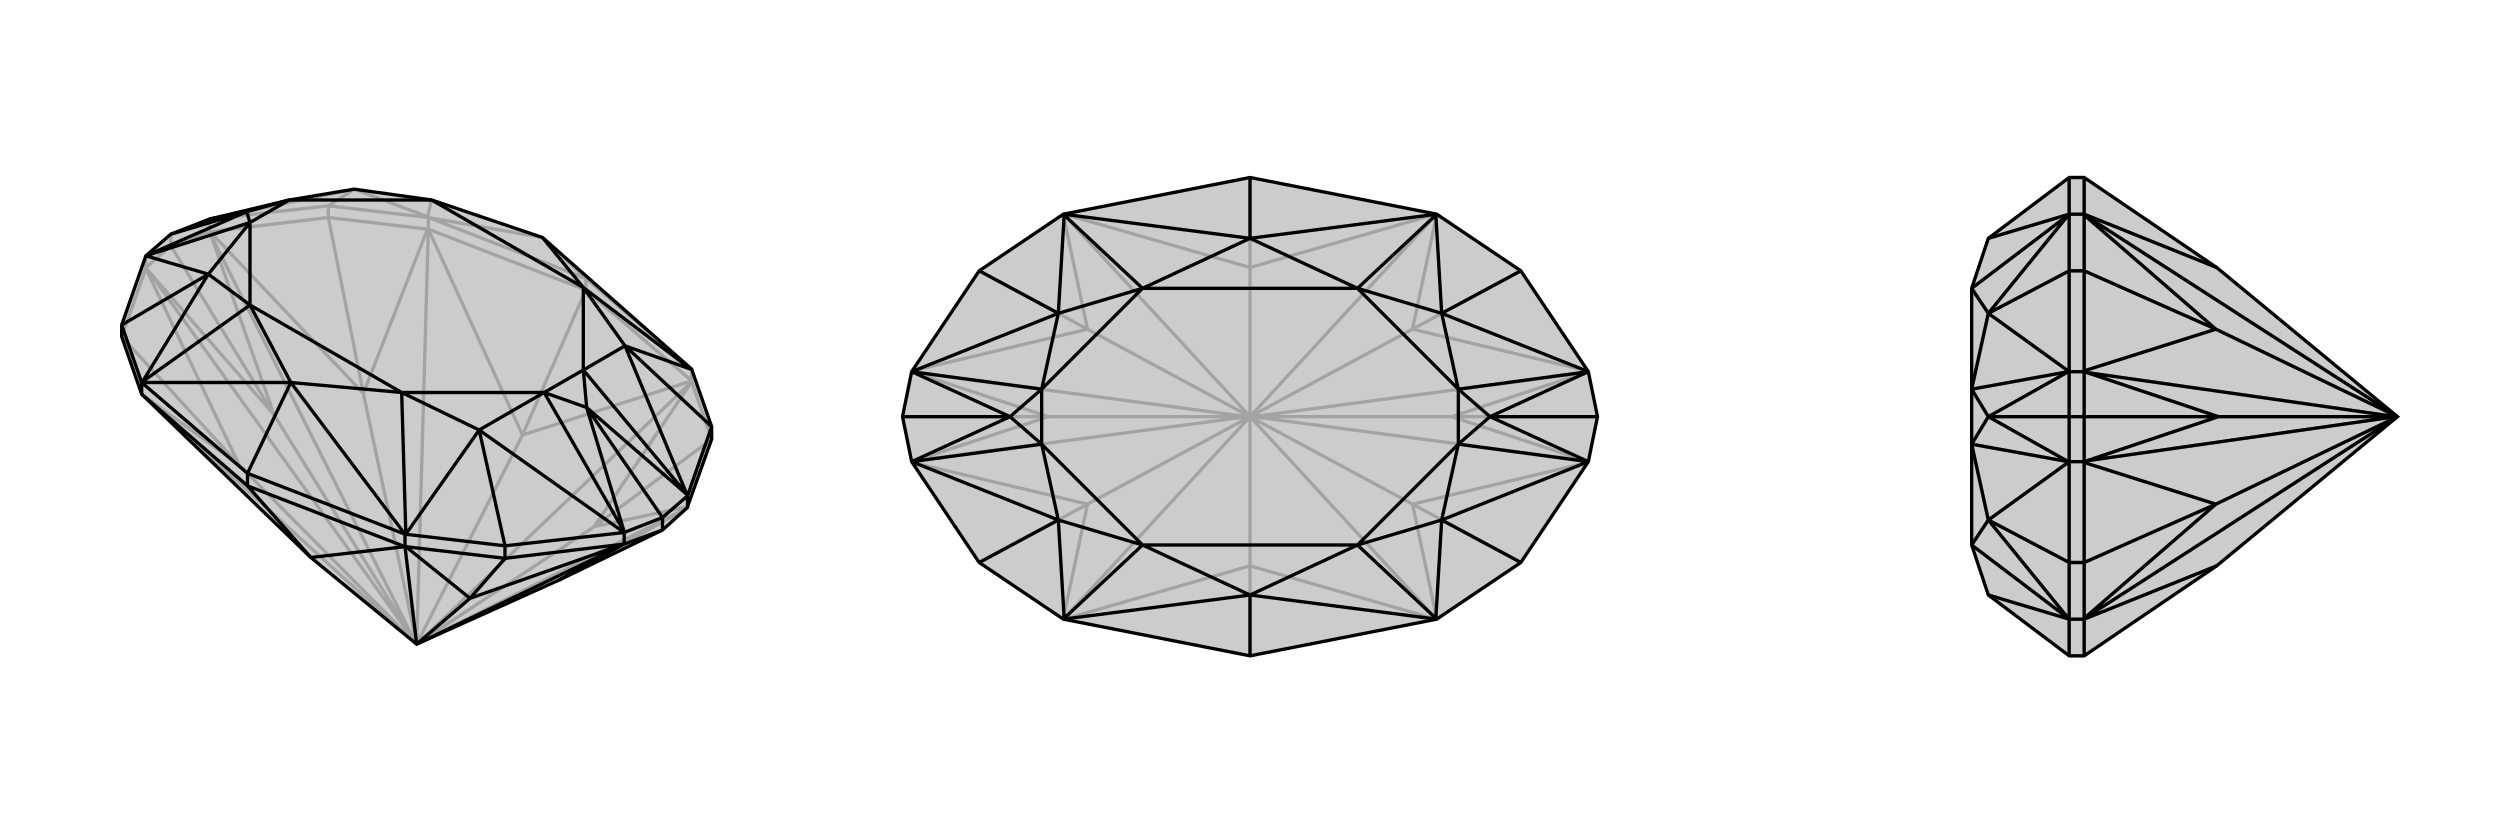 <svg xmlns="http://www.w3.org/2000/svg" viewBox="0 0 3000 1000">
    <g stroke="currentColor" stroke-width="4" fill="none" transform="translate(0 -35)">
        <path fill="currentColor" stroke="none" fill-opacity=".2" d="M502,807L671,731L795,671L825,644L825,644L825,643L854,562L854,547L830,478L651,320L518,275L425,262L347,275L251,298L251,298L205,316L175,342L146,425L146,439L170,508L170,508L170,508L373,704L500,808z" />
<path stroke-opacity=".2" d="M500,808L627,557M500,808L830,493M500,808L514,310M500,808L170,508M500,808L713,667M500,808L436,507M500,808L287,593M500,808L498,805M502,807L822,646M498,805L253,317M498,805L178,360M498,805L329,533M251,313L252,313M175,357L175,357M251,313L251,313M251,313L251,298M175,357L175,356M175,357L175,342M205,330L205,316M830,493L830,493M514,310L513,310M394,296L394,282M830,493L830,492M830,493L830,478M514,310L514,310M514,310L514,296M703,383L703,369M627,557L830,492M830,492L703,383M627,557L514,310M703,383L514,310M627,557L703,383M713,667L830,493M830,493L854,562M436,507L513,310M513,310L394,296M287,593L170,508M713,667L825,643M713,667L854,562M436,507L252,313M394,296L252,313M436,507L394,296M287,593L175,357M146,439L175,357M287,593L146,439M822,646L825,644M822,646L671,731M253,317L251,313M253,317L329,533M251,313L205,330M178,360L175,356M178,360L329,533M175,356L205,330M329,533L205,330M703,369L830,478M703,369L514,296M703,369L651,320M394,282L514,296M394,282L251,298M394,282L425,262M651,320L514,296M514,296L513,295M513,295L425,262M513,295L518,275M251,298L425,262" />
<path d="M502,807L671,731L795,671L825,644L825,644L825,643L854,562L854,547L830,478L651,320L518,275L425,262L347,275L251,298L251,298L205,316L175,342L146,425L146,439L170,508L170,508L170,508L373,704L500,808z" />
<path d="M500,808L486,691M500,808L564,753M502,807L747,689M749,688L748,688M749,688L749,688M749,688L749,674M825,644L825,630M795,671L795,656M486,691L487,691M606,705L606,690M486,691L486,691M486,691L486,676M170,508L170,494M297,618L297,603M373,704L486,691M486,691L297,618M297,618L170,508M373,704L297,618M564,753L487,691M487,691L606,705M564,753L748,688M606,705L748,688M564,753L606,705M747,689L749,688M747,689L671,731M749,688L795,671M297,603L486,676M297,603L170,494M297,603L349,494M606,690L486,676M146,425L170,494M854,547L825,630M854,547L750,450M606,690L749,674M606,690L575,551M146,425L250,364M795,656L825,630M795,656L749,674M795,656L704,524M205,316L296,289M830,478L829,478M486,676L349,494M486,676L487,676M349,494L170,494M170,494L171,493M829,478L750,450M829,478L700,380M487,676L575,551M487,676L482,506M171,493L250,364M171,493L300,401M825,630L750,450M825,630L825,629M749,674L575,551M749,674L749,673M175,342L250,364M175,342L175,342M704,524L825,629M825,629L700,479M704,524L749,673M749,673L653,506M296,289L175,342M175,342L300,302M296,289L251,298M651,320L700,380M349,494L482,506M349,494L300,401M750,450L700,380M750,450L700,479M575,551L482,506M575,551L653,506M250,364L300,401M250,364L300,302M704,524L700,479M704,524L653,506M296,289L300,302M296,289L347,275M700,380L518,275M482,506L300,401M700,380L700,479M482,506L653,506M300,401L300,302M518,275L347,275M700,479L653,506M300,302L347,275" />
    </g>
    <g stroke="currentColor" stroke-width="4" fill="none" transform="translate(1000 0)">
        <path fill="currentColor" stroke="none" fill-opacity=".2" d="M724,257L825,325L906,446L917,500L906,554L825,675L724,743L500,787L276,743L175,675L94,554L83,500L94,446L175,325L276,257L500,213z" />
<path stroke-opacity=".2" d="M500,500L500,321M500,500L500,679M500,500L724,743M500,500L724,257M500,500L276,257M500,500L276,743M500,500L695,605M500,500L695,395M500,500L503,500M500,500L305,395M500,500L305,605M500,500L497,500M503,500L903,553M503,500L903,447M503,500L742,500M497,500L97,447M497,500L97,553M497,500L258,500M500,679L723,743M500,321L723,257M500,321L277,257M500,321L500,213M500,679L277,743M500,679L500,787M695,605L724,742M695,395L724,258M305,395L276,258M305,605L276,742M695,605L905,555M695,605L825,675M695,395L905,445M695,395L825,325M305,395L95,445M305,395L175,325M305,605L95,555M305,605L175,675M903,553L906,553M903,553L742,500M903,447L906,447M903,447L742,500M742,500L917,500M97,447L94,447M97,447L258,500M97,553L94,553M97,553L258,500M258,500L83,500" />
<path d="M724,257L825,325L906,446L917,500L906,554L825,675L724,743L500,787L276,743L175,675L94,554L83,500L94,446L175,325L276,257L500,213z" />
<path d="M500,787L500,714M500,213L500,286M825,325L730,376M825,675L730,624M175,675L270,624M175,325L270,376M917,500L788,500M83,500L212,500M724,257L500,286M724,257L723,258M724,743L500,714M724,743L723,742M500,714L276,743M276,743L277,742M500,286L276,257M276,257L277,258M723,258L730,376M723,258L629,346M723,742L730,624M723,742L629,654M277,742L270,624M277,742L371,654M277,258L270,376M277,258L371,346M906,446L730,376M906,446L906,446M906,554L730,624M906,554L906,554M94,554L270,624M94,554L94,554M94,446L270,376M94,446L94,446M788,500L906,446M906,446L750,467M788,500L906,554M906,554L750,533M212,500L94,554M94,554L250,533M212,500L94,446M94,446L250,467M500,286L629,346M500,286L371,346M500,714L629,654M500,714L371,654M730,376L629,346M730,376L750,467M730,624L629,654M730,624L750,533M270,624L371,654M270,624L250,533M270,376L371,346M270,376L250,467M788,500L750,467M788,500L750,533M212,500L250,533M212,500L250,467M629,346L371,346M629,654L371,654M629,346L750,467M629,654L750,533M371,654L250,533M371,346L250,467M750,467L750,533M250,533L250,467" />
    </g>
    <g stroke="currentColor" stroke-width="4" fill="none" transform="translate(2000 0)">
        <path fill="currentColor" stroke="none" fill-opacity=".2" d="M660,679L501,787L483,787L386,714L366,654L366,533L366,467L366,346L386,286L483,213L501,213L660,321L877,500z" />
<path stroke-opacity=".2" d="M877,500L500,257M877,500L500,743M877,500L659,395M877,500L659,605M877,500L875,500M875,500L504,447M875,500L504,553M875,500L662,500M500,446L501,445M500,554L501,555M500,446L501,447M500,446L483,446M500,554L501,553M500,554L483,554M501,500L483,500M500,257L501,258M501,325L483,325M500,743L501,742M501,675L483,675M500,257L501,257M500,257L483,257M500,743L501,743M500,743L483,743M660,321L501,257M501,213L501,257M660,679L501,743M501,787L501,743M659,395L501,258M501,258L501,325M659,605L501,742M501,742L501,675M659,395L501,445M501,325L501,445M659,395L501,325M659,605L501,555M501,675L501,555M659,605L501,675M504,447L501,447M504,447L662,500M501,447L501,500M504,553L501,553M504,553L662,500M501,553L501,500M662,500L501,500M483,787L483,743M483,213L483,257M483,675L483,743M483,325L483,257M483,675L483,554M483,675L386,624M483,325L483,446M483,325L386,376M483,500L483,554M483,500L483,446M483,500L386,500M386,714L483,743M483,743L482,742M386,286L483,257M483,257L482,258M482,742L386,624M482,742L366,654M482,258L386,376M482,258L366,346M483,554L386,624M483,554L482,554M483,446L386,376M483,446L482,446M386,500L482,554M482,554L366,533M386,500L482,446M482,446L366,467M386,624L366,654M386,624L366,533M386,376L366,346M386,376L366,467M386,500L366,533M386,500L366,467" />
<path d="M660,679L501,787L483,787L386,714L366,654L366,533L366,467L366,346L386,286L483,213L501,213L660,321L877,500z" />
<path d="M877,500L500,743M877,500L500,257M877,500L659,605M877,500L659,395M877,500L875,500M875,500L504,553M875,500L504,447M875,500L662,500M500,554L501,555M500,446L501,445M500,554L501,553M500,554L483,554M500,446L501,447M500,446L483,446M501,500L483,500M500,743L501,742M501,675L483,675M500,257L501,258M501,325L483,325M500,743L501,743M500,743L483,743M500,257L501,257M500,257L483,257M660,679L501,743M501,743L501,787M660,321L501,257M501,257L501,213M659,605L501,742M501,742L501,675M659,395L501,258M501,258L501,325M659,605L501,555M501,675L501,555M659,605L501,675M659,395L501,445M501,325L501,445M659,395L501,325M504,553L501,553M504,553L662,500M501,553L501,500M504,447L501,447M504,447L662,500M501,447L501,500M662,500L501,500M483,213L483,257M483,787L483,743M483,325L483,257M483,675L483,743M483,325L483,446M483,325L386,376M483,675L483,554M483,675L386,624M483,500L483,446M483,500L483,554M483,500L386,500M483,257L386,286M483,257L482,258M483,743L386,714M483,743L482,742M482,258L386,376M482,258L366,346M482,742L386,624M482,742L366,654M483,446L386,376M483,446L482,446M483,554L386,624M483,554L482,554M386,500L482,446M482,446L366,467M386,500L482,554M482,554L366,533M386,376L366,346M386,376L366,467M386,624L366,654M386,624L366,533M386,500L366,467M386,500L366,533" />
    </g>
</svg>